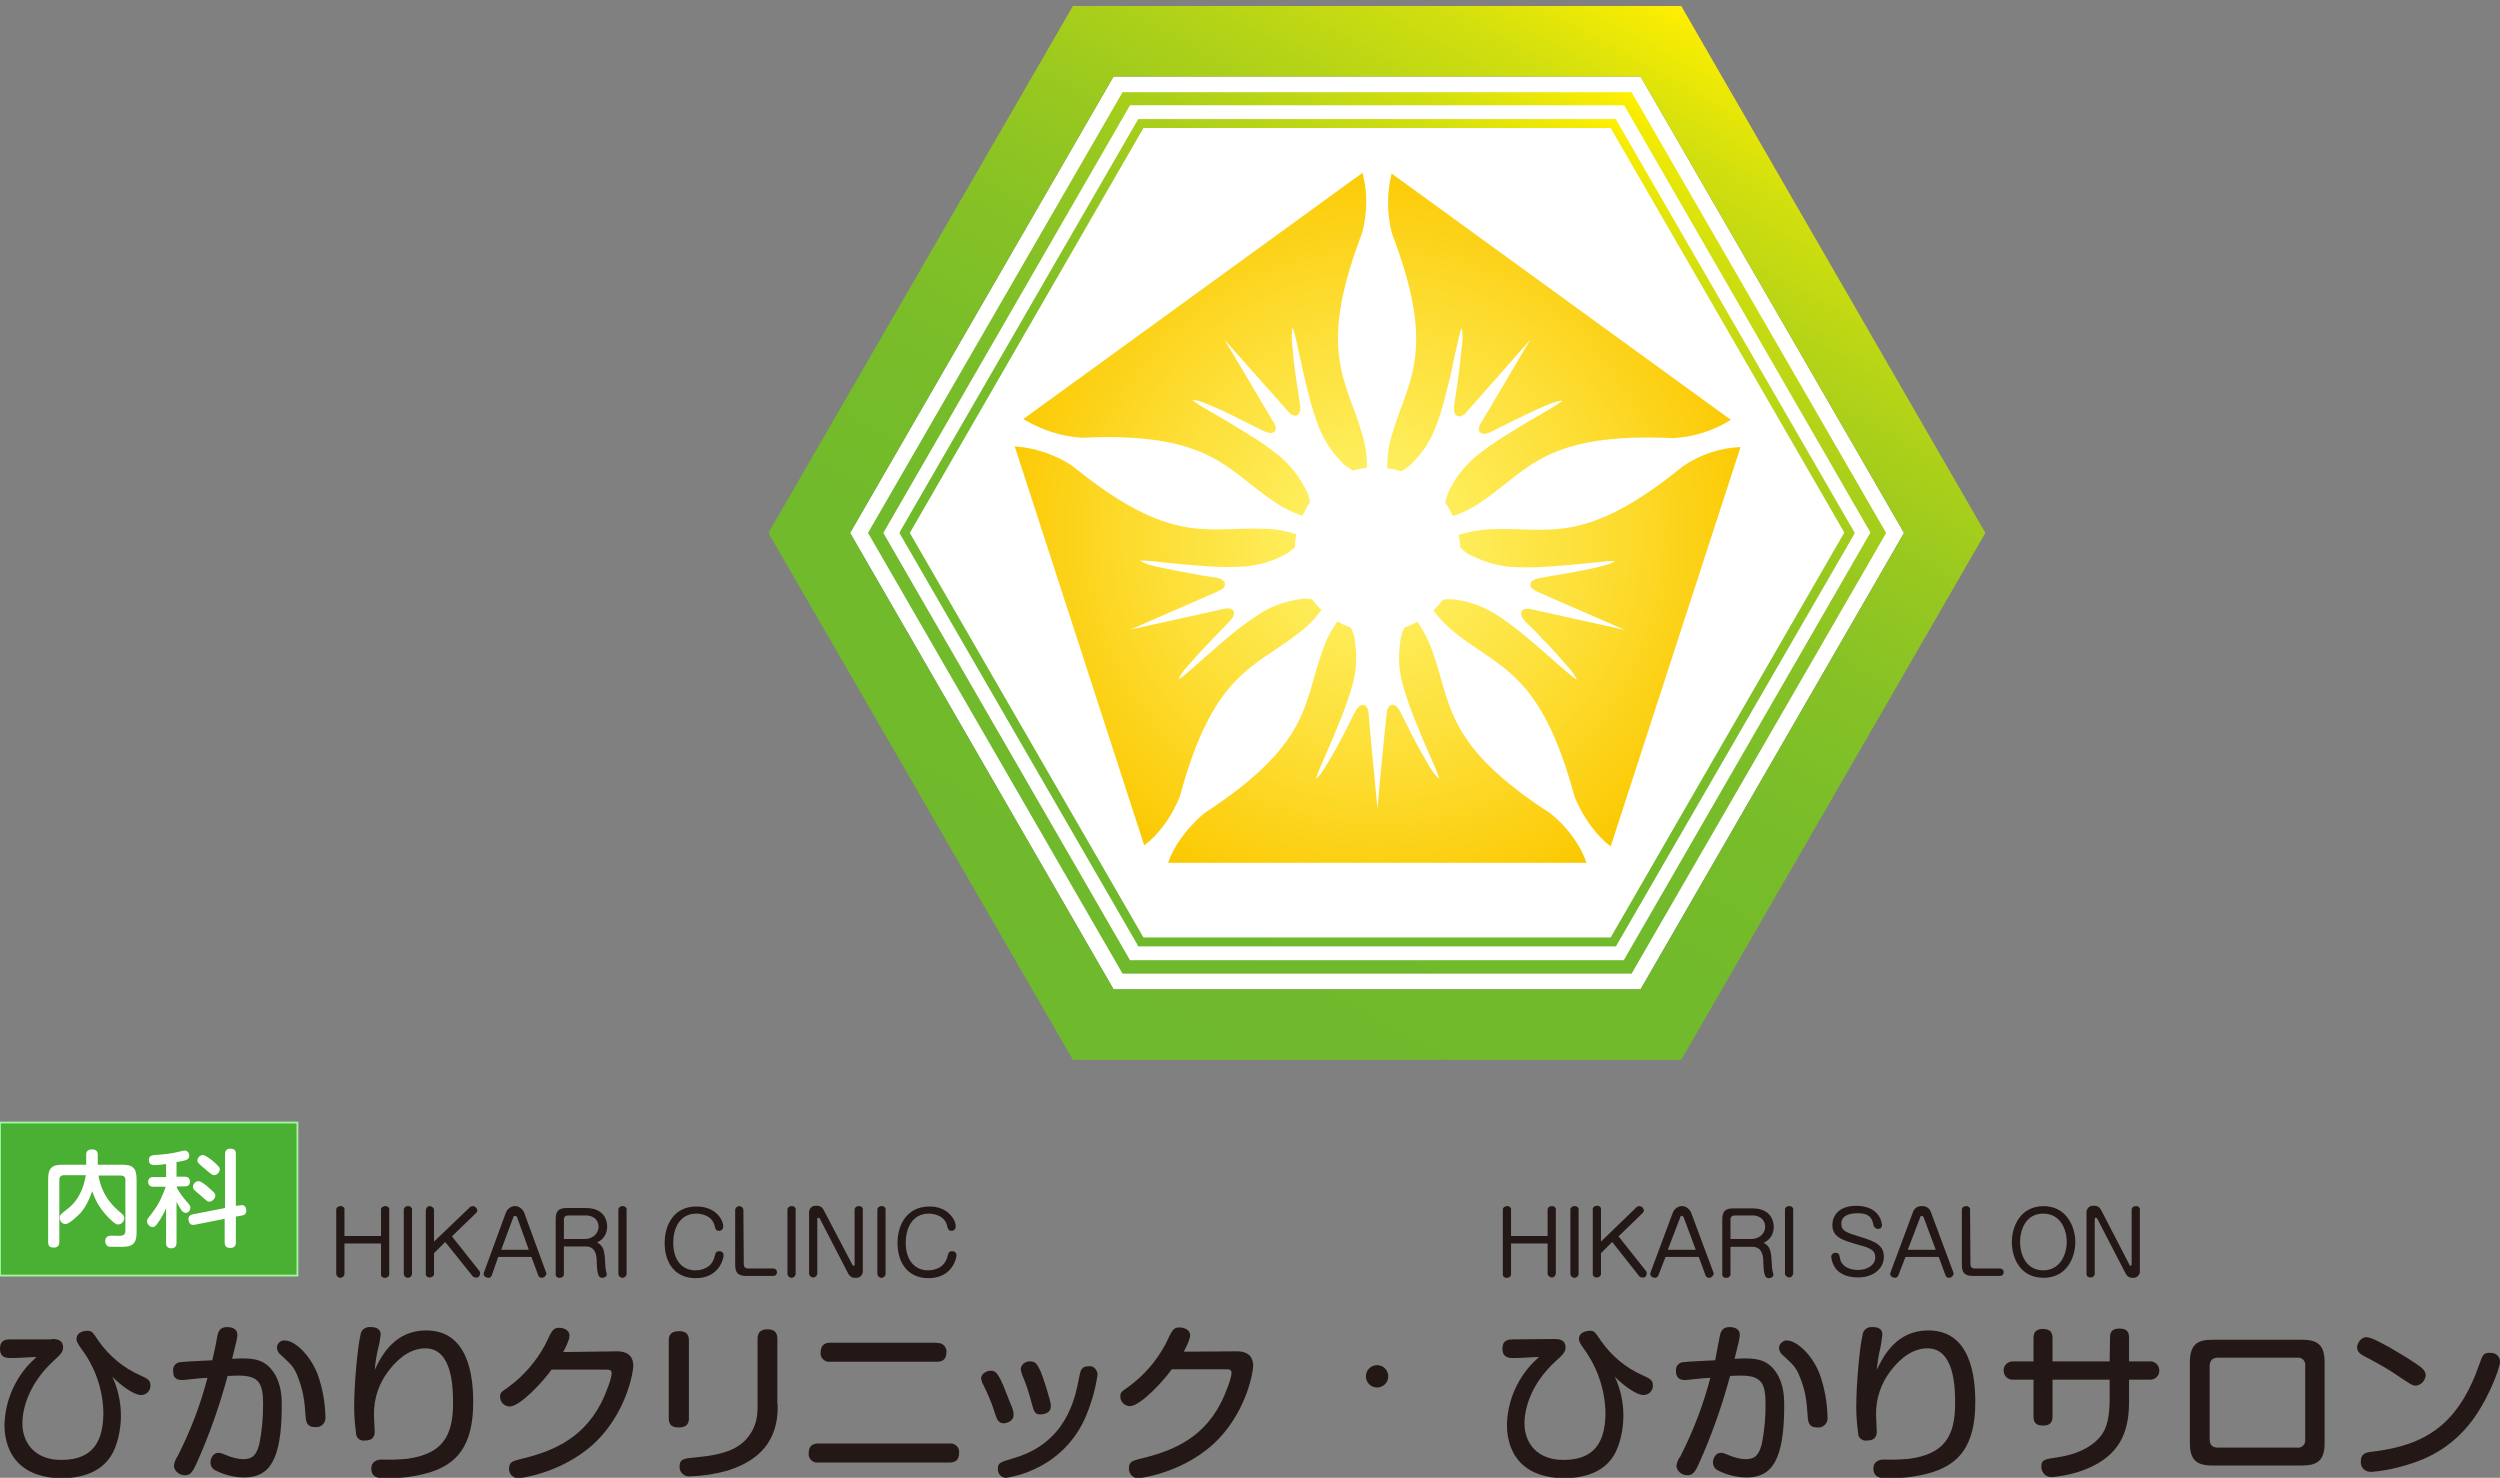 <?xml version="1.0" encoding="utf-8"?>
<!-- Generator: Adobe Illustrator 22.1.0, SVG Export Plug-In . SVG Version: 6.00 Build 0)  -->
<svg version="1.1" xmlns="http://www.w3.org/2000/svg" xmlns:xlink="http://www.w3.org/1999/xlink" x="0px" y="0px"
	 viewBox="0 0 669.9 396" style="enable-background:new 0 0 669.9 396;" xml:space="preserve">
<rect x="0" y="0" width="669.9" height="396" fill="#808080" stroke="none"/>
<style type="text/css">
	.st0{fill:#FFFFFF;}
	.st1{fill:url(#SVGID_1_);}
	.st2{fill:url(#SVGID_2_);}
	.st3{fill:url(#SVGID_3_);}
	.st4{fill:url(#SVGID_4_);}
	.st5{fill:url(#SVGID_5_);}
	.st6{fill:url(#SVGID_6_);}
	.st7{fill:url(#SVGID_7_);}
	.st8{fill:url(#SVGID_8_);}
	.st9{fill:#231815;}
	.st10{display:none;}
	.st11{display:inline;fill:none;stroke:#231815;stroke-width:3;stroke-miterlimit:10;}
	.st12{fill:#4AB034;stroke:#A2F49D;stroke-width:0.5;stroke-miterlimit:10;}
</style>
<g id="レイヤー_1">
	<title>logo_sougo</title>
	<g>
		<polygon class="st0" points="298.4,265.1 439.6,265.1 510.2,142.8 439.6,20.5 298.4,20.5 227.8,142.8 		"/>
		
			<linearGradient id="SVGID_1_" gradientUnits="userSpaceOnUse" x1="289.686" y1="132.789" x2="448.289" y2="417.677" gradientTransform="matrix(1 0 0 -1 0 418)">
			<stop  offset="0" style="stop-color:#6FB92C"/>
			<stop  offset="0.3" style="stop-color:#71BA2B"/>
			<stop  offset="0.46" style="stop-color:#79BD29"/>
			<stop  offset="0.59" style="stop-color:#87C225"/>
			<stop  offset="0.7" style="stop-color:#9AC91F"/>
			<stop  offset="0.8" style="stop-color:#B3D317"/>
			<stop  offset="0.9" style="stop-color:#D2DF0E"/>
			<stop  offset="0.98" style="stop-color:#F6EC03"/>
			<stop  offset="1" style="stop-color:#FFF000"/>
		</linearGradient>
		<path class="st1" d="M450.5,284h-163l-81.6-141.2L287.5,1.6h163L532,142.8L450.5,284z M298.4,265.1h141.2l70.6-122.3L439.6,20.5
			H298.4l-70.6,122.3L298.4,265.1z"/>
		
			<linearGradient id="SVGID_2_" gradientUnits="userSpaceOnUse" x1="302.64" y1="156.081" x2="435.305" y2="394.383" gradientTransform="matrix(1 0 0 -1 0 418)">
			<stop  offset="0" style="stop-color:#6FB92C"/>
			<stop  offset="0.3" style="stop-color:#71BA2B"/>
			<stop  offset="0.46" style="stop-color:#79BD29"/>
			<stop  offset="0.59" style="stop-color:#87C225"/>
			<stop  offset="0.7" style="stop-color:#9AC91F"/>
			<stop  offset="0.8" style="stop-color:#B3D317"/>
			<stop  offset="0.9" style="stop-color:#D2DF0E"/>
			<stop  offset="0.98" style="stop-color:#F6EC03"/>
			<stop  offset="1" style="stop-color:#FFF000"/>
		</linearGradient>
		<path class="st2" d="M437.2,260.9H300.8l-68.2-118.1l0.5-0.9l67.7-117.2h136.4l68.2,118.1l-0.5,0.9L437.2,260.9z M302.8,257.3
			h132.3l66.1-114.6L435.2,28.2H302.8l-66.1,114.6L302.8,257.3z"/>
		
			<linearGradient id="SVGID_3_" gradientUnits="userSpaceOnUse" x1="306.756" y1="163.417" x2="431.244" y2="387.038" gradientTransform="matrix(1 0 0 -1 0 418)">
			<stop  offset="0" style="stop-color:#6FB92C"/>
			<stop  offset="0.3" style="stop-color:#71BA2B"/>
			<stop  offset="0.46" style="stop-color:#79BD29"/>
			<stop  offset="0.59" style="stop-color:#87C225"/>
			<stop  offset="0.7" style="stop-color:#9AC91F"/>
			<stop  offset="0.8" style="stop-color:#B3D317"/>
			<stop  offset="0.9" style="stop-color:#D2DF0E"/>
			<stop  offset="0.98" style="stop-color:#F6EC03"/>
			<stop  offset="1" style="stop-color:#FFF000"/>
		</linearGradient>
		<path class="st3" d="M433,253.6H305l-0.3-0.6L241,142.8l0.3-0.6L305,31.9h128l0.3,0.6L497,142.8l-0.3,0.6L433,253.6z M306.4,251.2
			h125.2l62.6-108.5L431.6,34.3H306.4l-62.6,108.5L306.4,251.2z"/>
		
			<radialGradient id="SVGID_4_" cx="368.801" cy="274.03" r="103.98" gradientTransform="matrix(1 0 0 -1 0 418)" gradientUnits="userSpaceOnUse">
			<stop  offset="0" style="stop-color:#FFF46B"/>
			<stop  offset="0.19" style="stop-color:#FEEE5C"/>
			<stop  offset="0.57" style="stop-color:#FDDE35"/>
			<stop  offset="1" style="stop-color:#FBC800"/>
		</radialGradient>
		<path class="st4" d="M289.9,117.3c34.2-1.6,38.6,8.4,51.2,16.9c2.4,1.7,5.1,3.1,7.9,4c0.6-1.2,1.2-2.4,2-3.6
			c-0.2-1.4-0.6-2.8-1.4-4c-1.6-3.1-3.8-5.8-6.4-8.1c-2.7-2.2-5.5-4.2-8.5-6c-3-1.9-6-3.7-9.1-5.5c-2-1.2-4.2-2.3-6.1-3.8
			c1.9,0,4,1.1,5.7,1.8c2.6,1.1,5.1,2.3,7.6,3.6c1.8,0.9,3.6,1.8,5.4,2.7c1.1,0.6,3,1.3,3.6-0.1c0.1-0.7,0-1.4-0.5-2
			c-0.8-1.3-1.6-2.7-2.4-4c-3.6-6.1-7.2-12.2-10.8-18.2l14.1,15.9l3.1,3.5c0.4,0.6,1.1,0.9,1.8,1c1.6-0.2,1.4-2.3,1.2-3.4
			c-0.3-2-0.6-4-0.9-5.9c-0.4-2.8-0.8-5.6-1-8.4c-0.2-1.8-0.5-4.1,0-6c0.7,2.3,1.2,4.6,1.7,7c0.8,3.5,1.5,6.9,2.4,10.4
			c0.8,3.4,1.9,6.7,3.1,9.9c1.4,3.2,3.3,6.1,5.7,8.6c0.9,1.1,2.1,1.9,3.3,2.5c1.2-0.4,2.5-0.6,3.7-0.8c0-3.1-0.4-6.1-1.3-9
			c-4.2-14.6-12.2-22,0-53.9c1.4-5.3,1.5-10.8,0.1-16.1l-90.9,66C279.1,115.2,284.4,117,289.9,117.3z"/>
		
			<radialGradient id="SVGID_5_" cx="368.801" cy="274.03" r="103.98" gradientTransform="matrix(1 0 0 -1 0 418)" gradientUnits="userSpaceOnUse">
			<stop  offset="0" style="stop-color:#FFF46B"/>
			<stop  offset="0.19" style="stop-color:#FEEE5C"/>
			<stop  offset="0.57" style="stop-color:#FDDE35"/>
			<stop  offset="1" style="stop-color:#FBC800"/>
		</radialGradient>
		<path class="st5" d="M403.6,116.6c-3,1.8-5.8,3.8-8.5,6c-2.6,2.3-4.8,5-6.4,8.1c-0.7,1.2-1.2,2.6-1.4,4c0.8,1.1,1.4,2.3,2,3.6
			c2.8-0.9,5.5-2.3,7.9-4c12.5-8.5,17-18.5,51.2-16.9c5.5-0.3,10.8-2,15.4-4.9l-90.9-66c-1.3,5.3-1.3,10.8,0.1,16.1
			c12.2,31.9,4.2,39.3,0,53.9c-0.9,2.9-1.3,5.9-1.3,9c1.3,0.1,2.5,0.4,3.7,0.8c1.3-0.6,2.4-1.5,3.3-2.5c2.4-2.5,4.4-5.4,5.7-8.6
			c1.3-3.2,2.3-6.5,3.1-9.9c0.9-3.4,1.7-6.9,2.4-10.4c0.5-2.3,1-4.7,1.7-7c0.6,1.8,0.2,4.1,0,6c-0.3,2.8-0.6,5.6-1,8.4
			c-0.3,2-0.6,4-0.9,5.9c-0.2,1.2-0.3,3.3,1.3,3.4c0.7-0.1,1.3-0.4,1.8-1l3.1-3.5l14.1-16l-10.8,18.3c-0.8,1.3-1.6,2.7-2.4,4
			c-0.4,0.6-0.6,1.3-0.5,2c0.7,1.5,2.6,0.7,3.7,0.1c1.8-0.9,3.5-1.8,5.4-2.7c2.5-1.2,5-2.5,7.6-3.6c1.7-0.7,3.8-1.8,5.7-1.8
			c-1.9,1.4-4,2.5-6.1,3.8C409.7,112.8,406.6,114.7,403.6,116.6z"/>
		
			<radialGradient id="SVGID_6_" cx="368.801" cy="274.03" r="103.98" gradientTransform="matrix(1 0 0 -1 0 418)" gradientUnits="userSpaceOnUse">
			<stop  offset="0" style="stop-color:#FFF46B"/>
			<stop  offset="0.19" style="stop-color:#FEEE5C"/>
			<stop  offset="0.57" style="stop-color:#FDDE35"/>
			<stop  offset="1" style="stop-color:#FBC800"/>
		</radialGradient>
		<path class="st6" d="M415.5,218c-28.7-18.6-26.5-29.4-31.7-43.6c-1-2.8-2.3-5.4-4-7.8c-1.1,0.6-2.2,1.1-3.4,1.5
			c-0.7,1.2-1.1,2.6-1.2,4c-0.5,3.4-0.4,6.9,0.4,10.3c0.9,3.4,2,6.7,3.3,9.9c1.3,3.3,2.7,6.6,4.1,9.8c1,2.2,2,4.4,2.7,6.6
			c-1.5-1.1-2.6-3.2-3.5-4.8c-1.5-2.4-2.8-4.9-4.1-7.4c-0.9-1.8-1.8-3.6-2.7-5.4c-0.5-1.1-1.6-2.9-3-2c-0.5,0.5-0.8,1.2-0.8,1.9
			l-0.5,4.6c-0.7,7-1.4,14.1-2,21.1c-0.7-7-1.3-14.1-2-21.1c-0.1-1.5-0.3-3.1-0.4-4.6c0-0.7-0.3-1.4-0.8-1.9c-1.4-0.8-2.5,1-3,2
			c-0.9,1.8-1.8,3.6-2.7,5.4c-1.3,2.5-2.6,4.9-4.1,7.4c-1,1.6-2,3.7-3.5,4.8c0.7-2.3,1.8-4.4,2.7-6.6c1.4-3.3,2.8-6.5,4.1-9.8
			c1.3-3.2,2.4-6.5,3.3-9.9c0.8-3.4,0.9-6.9,0.4-10.3c-0.1-1.4-0.5-2.8-1.2-4c-1.2-0.4-2.4-0.9-3.5-1.6c-1.7,2.4-3.1,5-4,7.8
			c-5.2,14.2-3,24.9-31.7,43.6c-4.9,4.1-8.4,9.3-9.7,13.3h112.1C423.9,227.3,420.5,222,415.5,218z"/>
		
			<radialGradient id="SVGID_7_" cx="368.801" cy="274.03" r="103.98" gradientTransform="matrix(1 0 0 -1 0 418)" gradientUnits="userSpaceOnUse">
			<stop  offset="0" style="stop-color:#FFF46B"/>
			<stop  offset="0.19" style="stop-color:#FEEE5C"/>
			<stop  offset="0.57" style="stop-color:#FDDE35"/>
			<stop  offset="1" style="stop-color:#FBC800"/>
		</radialGradient>
		<path class="st7" d="M451,124.9c-26.5,21.6-36,16.3-51.2,16.9c-3,0.1-6,0.6-8.9,1.5c0.2,1.1,0.3,2.3,0.4,3.4c1,1,2.1,1.9,3.5,2.4
			c3.1,1.5,6.5,2.5,9.9,2.8c3.5,0.2,6.9,0.2,10.4-0.1c3.5-0.2,7.1-0.6,10.6-0.9c2.4-0.2,4.8-0.6,7.1-0.6c-1.5,1.1-3.9,1.4-5.6,1.9
			c-2.7,0.6-5.5,1.1-8.3,1.6c-2,0.3-4,0.7-5.9,1c-1.2,0.2-3.2,0.7-2.9,2.2c0.1,0.5,0.8,1,1.5,1.4l4.3,1.9l19.5,8.5l-20.8-4.6l-4.5-1
			c-0.7-0.2-1.4-0.1-2,0.2c-1.2,1.1,0.1,2.7,1,3.5c1.4,1.4,2.9,2.8,4.2,4.3c2,2,3.9,4,5.7,6.2c1.2,1.4,2.9,3,3.5,4.8
			c-1.9-1.4-3.7-3.1-5.5-4.6c-2.7-2.4-5.3-4.7-8.1-7c-2.6-2.2-5.4-4.3-8.4-6.2c-3-1.8-6.2-3-9.6-3.6c-1.4-0.3-2.8-0.3-4.2-0.1
			c-0.8,1-1.7,2-2.6,2.9c1.7,2.3,3.8,4.4,6.1,6.2c11.9,9.4,22.8,10.6,31.7,43.6c2.4,6,6.3,10.9,9.7,13.4l34.8-107
			C460.9,120,455.6,121.8,451,124.9z"/>
		
			<radialGradient id="SVGID_8_" cx="368.801" cy="274.03" r="103.98" gradientTransform="matrix(1 0 0 -1 0 418)" gradientUnits="userSpaceOnUse">
			<stop  offset="0" style="stop-color:#FFF46B"/>
			<stop  offset="0.19" style="stop-color:#FEEE5C"/>
			<stop  offset="0.57" style="stop-color:#FDDE35"/>
			<stop  offset="1" style="stop-color:#FBC800"/>
		</radialGradient>
		<path class="st8" d="M316.2,213.3c8.9-33,19.8-34.3,31.7-43.6c2.4-1.8,4.5-3.9,6.2-6.3c-0.9-0.8-1.8-1.8-2.5-2.8
			c-1.4-0.3-2.8-0.2-4.2,0.1c-3.4,0.6-6.7,1.8-9.6,3.6c-2.9,1.9-5.7,3.9-8.4,6.2c-2.7,2.3-5.4,4.6-8.1,7c-1.8,1.6-3.5,3.2-5.5,4.6
			c0.6-1.8,2.3-3.4,3.5-4.8c1.8-2.1,3.8-4.1,5.7-6.2c1.4-1.4,2.8-2.8,4.2-4.3c0.9-0.9,2.2-2.4,1-3.5c-0.6-0.3-1.4-0.4-2-0.2l-4.5,1
			l-20.8,4.6l19.5-8.5l4.3-1.9c0.7-0.3,1.4-0.8,1.5-1.4c0.3-1.6-1.7-2.1-2.9-2.2c-2-0.3-4-0.6-5.9-1c-2.8-0.5-5.5-1-8.3-1.6
			c-1.8-0.4-4.1-0.8-5.6-1.9c2.4,0,4.8,0.3,7.1,0.6c3.5,0.3,7.1,0.7,10.6,0.9c3.5,0.3,6.9,0.3,10.4,0.1c3.4-0.3,6.8-1.2,9.9-2.8
			c1.3-0.6,2.5-1.4,3.5-2.4c0-1.2,0.1-2.3,0.4-3.4c-2.9-1-5.9-1.5-8.9-1.5c-15.1-0.6-24.7,4.7-51.2-16.9c-4.6-3-9.9-4.8-15.4-5.2
			l34.7,106.9C310,224.1,313.9,219.2,316.2,213.3z"/>
	</g>
	<g>
		<path class="st9" d="M13.8,358.8c1.1,0,3.1,0,3.1,2.3c0,1.2-0.7,1.9-2.8,3.8C8,370.6,6,377.1,6,381.4c0,5.3,3.4,9.8,10.4,9.8
			c6.9,0,11.3-3.2,11.3-12.6c-0.1-6.1-2.1-12-5.7-16.9c-1.3-1.8-1.5-2.3-1.5-2.9c0-2.2,2.8-2.2,2.9-2.2c1.2,0,1.4,0.3,3,2.7
			c2.8,4,6.6,7.2,11.1,9.2c2,0.9,2.8,1.3,2.8,2.7c0.1,1.3-0.9,2.5-2.3,2.6c-0.1,0-0.2,0-0.3,0c-1.9,0-5.6-2.8-7.6-4.9
			c1.5,3.2,2.3,6.8,2.3,10.4c0,2.9-0.5,5.8-1.5,8.5c-2.7,7.1-9.7,8.3-14.4,8.3c-2.6,0-7.1-0.4-10.6-3.2s-4.7-7.2-4.7-11
			c0.1-5.5,2.1-10.9,5.6-15.2c0.9-1.1,1.9-2.1,3-3.1c-2.3,0.1-4.7,0.3-7,0.3c-0.9,0-2.8,0-2.8-2.5s1.8-2.5,2.9-2.5H13.8z"/>
		<path class="st9" d="M58.2,358.2c0.2-1,0.5-2.6,2.6-2.6c0.7,0,2.8,0.1,2.8,2.1c0,0.8-0.3,2-1.4,6.4c0.3,0,2.3-0.1,2.6-0.1
			c3.5,0,6.4,0.4,8.7,4c2,3.1,2,7,2,8.6c0,14.9-3.4,19.3-10.1,19.3c-2.7,0-5.3-0.7-7.7-1.9c-0.8-0.4-1.3-1.2-1.3-2.1
			c0-1.1,0.7-2.6,2.1-2.6c0.6,0,0.9,0.1,3.1,1c1.2,0.4,2.4,0.7,3.6,0.7c2.4,0,3.5-1,4.3-4.1c0.7-3.5,1-7,1-10.5c0-5.7-1-7.8-6.7-7.8
			c-1,0-2.2,0.1-2.8,0.1c-2.2,8.1-5,16.1-8.5,23.8c-1.1,2.4-1.8,2.8-3,2.8c-1.4,0-2.7-1-2.9-2.4c0.1-1,0.4-1.9,1-2.7
			c3.4-6.7,6.1-13.7,8-21c-0.8,0-3,0.2-4.7,0.4c-0.9,0.1-1.7,0.2-2.1,0.2c-2.3,0-2.4-1.5-2.4-2.4c-0.2-1.2,0.7-2.3,1.9-2.4
			c0,0,0,0,0.1,0c0.9-0.1,1.8-0.2,8.5-0.5C57.8,360.6,57.8,360.3,58.2,358.2z M76.4,359.2c2.3,0,6.4,3.3,8.7,9
			c1.3,3.6,2,7.5,2.1,11.3c0.2,1.4-0.7,2.7-2.1,2.9c-0.2,0-0.5,0-0.7,0c-2.2,0-2.4-1.5-2.5-2.8c-0.3-4.3-0.6-6.9-2.3-11.2
			c-0.9-2.1-1.5-2.7-4.3-5.3c-0.6-0.4-1-1.1-1.1-1.9c0-0.7,0.3-1.3,0.9-1.7C75.4,359.3,75.9,359.1,76.4,359.2L76.4,359.2z"/>
		<path class="st9" d="M114.2,356.5c11.4,0,12.6,12.4,12.6,19.3c0,12.3-5,16.5-11.2,18.6c-4.1,1.3-8.4,1.8-12.7,1.7
			c-1.2,0-3.4,0-3.4-2.6c0-2,1.7-2.4,2.8-2.4c2.3,0.1,4.5,0,6.8-0.2c9.4-1.3,12.3-6,12.3-14.9c0-4.2-0.2-14.7-7.4-14.7
			c-5,0-8.5,4.2-10,6.2c-2.5,3.3-3.8,7.2-3.8,11.4c0,0.8,0.2,4.1,0.2,4.8c0,1.7-1.1,2.3-2.6,2.3c-1.2,0.2-2.3-0.6-2.4-1.8
			c0-0.1,0-0.2,0-0.2c-0.3-2.3-0.5-4.7-0.5-7c0-6,0.9-16,1.7-19.3c0.1-1.3,1.3-2.2,2.6-2.1c0,0,0.1,0,0.1,0c0.8,0,2.7,0.1,2.7,2
			c-0.1,1.1-0.3,2.3-0.6,3.4c-0.5,2-0.8,4-1,6.1C102.3,363,105.9,356.5,114.2,356.5z"/>
		<path class="st9" d="M165.3,362.1c3.3,0,4.4,1.7,4.4,3.9c0,1.5-1.6,11.4-9.1,19.4c-8.6,9.1-21,10.7-21.6,10.7
			c-1.4,0.1-2.5-1-2.6-2.3c0-0.1,0-0.2,0-0.3c0-1.7,1.1-2,2.6-2.4c8-1.9,16.7-4.9,22-15c1.4-2.7,2.9-6.8,2.9-8.1c0-1-0.7-1-1.9-1
			h-14.2c-2.2,3.1-8.4,9.9-11.3,9.9c-1.4-0.1-2.5-1.2-2.5-2.6c0-1.1,0.3-1.3,2.2-2.6c4.1-3,7.5-6.9,9.9-11.4c1.9-4,2.1-4.5,3.8-4.5
			c1,0,2.7,0.5,2.7,2.1c0,1.1-0.9,2.9-1.7,4.4L165.3,362.1z"/>
		<path class="st9" d="M184.6,380c0,1-0.2,2.5-2.7,2.5c-1.9,0-2.7-0.7-2.7-2.5v-20.8c0-1.1,0.3-2.5,2.7-2.5c1.8,0,2.7,0.7,2.7,2.5
			L184.6,380z M208.4,376.4c0,4.4-0.4,13.7-13.6,17.7c-3.2,0.9-6.5,1.4-9.8,1.5c-1.4,0.2-2.7-0.8-2.9-2.2c0-0.1,0-0.3,0-0.4
			c0-2.1,1.2-2.2,4.5-2.5c7.7-0.7,11.5-2.4,13.9-5.5c2.2-2.8,2.5-5.5,2.5-8.3v-17.9c0-1,0.2-2.6,2.6-2.6c2,0,2.7,0.9,2.7,2.6V376.4z
			"/>
		<path class="st9" d="M254.4,386.8c1.2-0.2,2.4,0.7,2.6,1.9c0,0.2,0,0.4,0,0.6c0,2.1-1.2,2.6-2.6,2.6h-35.1
			c-1.2,0.2-2.4-0.7-2.6-1.9c0-0.2,0-0.4,0-0.6c0-2,1.1-2.6,2.6-2.6L254.4,386.8z M251,359.9c1.3-0.2,2.4,0.7,2.6,1.9
			c0,0.2,0,0.4,0,0.6c0,2.2-1.5,2.5-2.6,2.5h-28.5c-1.2,0.2-2.4-0.7-2.6-1.9c0-0.2,0-0.4,0-0.6c0-2.2,1.4-2.6,2.6-2.6H251z"/>
		<path class="st9" d="M266.5,378.4c-0.8-2.6-1.9-5.1-3.1-7.5c-0.3-0.5-0.4-1-0.5-1.5c0-1.3,1.4-2.1,2.6-2.1c1,0,1.9,0,4.2,6.1
			c0.5,1.3,1.4,3.6,1.6,4c0.2,0.6,0.3,1.1,0.3,1.7c0,1.9-2.1,2.3-2.8,2.3C267.4,381.2,267.1,380.3,266.5,378.4z M294.1,368.4
			c-0.6,4-1.7,7.8-3.3,11.5c-2.7,6.2-7.7,11.2-13.9,13.9c-2.3,1.1-4.8,1.8-7.3,2.2c-1.3,0-2.3-1.1-2.2-2.4c0,0,0-0.1,0-0.1
			c0-1.5,0.6-1.7,4.3-2.8c14.1-4.1,16.4-16.1,17.4-21.3c0.4-2.1,0.6-3.3,2.6-3.3c0.2,0,0.5,0,0.7,0
			C293.3,366.3,294.1,367.3,294.1,368.4L294.1,368.4z M276.5,376.2c-0.7-2.7-1.5-5.3-2.6-7.8c-0.2-0.5-0.3-1-0.4-1.5
			c0.1-1.3,1.3-2.2,2.6-2.1c1.3,0,1.8,0.6,2.8,2.8c0.6,1.5,2.7,7.8,2.7,9.1c0,1.9-1.6,2.3-3,2.3S277,377.9,276.5,376.2L276.5,376.2z
			"/>
		<path class="st9" d="M331.4,362.1c3.3,0,4.4,1.7,4.4,3.9c0,1.5-1.6,11.4-9.1,19.4c-8.6,9.1-21,10.7-21.6,10.7
			c-1.4,0.1-2.5-1-2.6-2.4c0-0.1,0-0.2,0-0.3c0-1.7,1.1-2,2.6-2.4c8-1.9,16.8-4.9,22-15c1.4-2.7,2.9-6.8,2.9-8.1c0-1-0.7-1-1.9-1
			H314c-2.2,3.1-8.4,9.9-11.3,9.9c-1.4-0.1-2.5-1.2-2.5-2.6c0-1.1,0.3-1.3,2.2-2.6c4.1-3,7.5-6.9,9.9-11.4c1.9-4,2.1-4.5,3.8-4.5
			c1,0,2.8,0.5,2.8,2.1c0,1.1-0.9,2.9-1.7,4.4L331.4,362.1z"/>
	</g>
	<g>
		<path class="st9" d="M416.4,358.8c1.1,0,3.1,0,3.1,2.3c0,1.2-0.7,1.9-2.8,3.8c-6.2,5.7-8.2,12.2-8.2,16.5c0,5.3,3.4,9.8,10.4,9.8
			c6.9,0,11.3-3.2,11.3-12.6c-0.1-6.1-2.1-12-5.6-16.9c-1.3-1.8-1.5-2.3-1.5-2.9c0-2.2,2.8-2.2,2.9-2.2c1.2,0,1.4,0.3,3,2.7
			c2.8,4,6.6,7.2,11.1,9.2c2,0.9,2.8,1.3,2.8,2.7c0.1,1.3-0.9,2.5-2.3,2.6c-0.1,0-0.2,0-0.3,0c-1.9,0-5.6-2.8-7.6-4.9
			c1.5,3.2,2.3,6.8,2.3,10.4c0,2.9-0.5,5.8-1.5,8.5c-2.6,7.1-9.7,8.3-14.4,8.3c-2.6,0-7.1-0.4-10.6-3.2s-4.7-7.2-4.7-11
			c0.1-5.6,2.1-10.9,5.6-15.2c0.9-1.1,1.9-2.1,3-3.1c-2.3,0.1-4.7,0.3-7,0.3c-0.9,0-2.8,0-2.8-2.5s1.8-2.5,2.9-2.5L416.4,358.8z"/>
		<path class="st9" d="M460.8,358.2c0.2-1,0.5-2.6,2.6-2.6c0.7,0,2.8,0.1,2.8,2.1c0,0.8-0.3,2-1.4,6.4c0.3,0,2.3-0.1,2.6-0.1
			c3.5,0,6.4,0.4,8.7,4c2,3.1,2,7,2,8.6c0,14.9-3.4,19.3-10.1,19.3c-2.7,0-5.3-0.7-7.7-1.9c-0.8-0.4-1.3-1.2-1.3-2.1
			c0-1.1,0.7-2.6,2.1-2.6c0.6,0,0.9,0.1,3.1,1c1.2,0.4,2.4,0.7,3.6,0.7c2.4,0,3.5-1,4.3-4.1c0.7-3.5,1-7,1-10.5c0-5.7-1-7.8-6.7-7.8
			c-1,0-2.2,0.1-2.8,0.1c-2.2,8.1-5,16.1-8.5,23.8c-1.1,2.4-1.8,2.8-3,2.8c-1.4,0-2.7-1-2.9-2.4c0.1-1,0.5-1.9,1.1-2.7
			c3.4-6.7,6.1-13.7,8-21c-0.8,0-3,0.2-4.7,0.4c-0.9,0.1-1.7,0.2-2.1,0.2c-2.2,0-2.4-1.5-2.4-2.4c-0.2-1.2,0.7-2.3,1.9-2.4
			c0,0,0,0,0.1,0c0.9-0.1,1.8-0.2,8.5-0.5C460.3,360.6,460.4,360.3,460.8,358.2z M478.9,359.2c2.2,0,6.5,3.3,8.7,9
			c1.3,3.6,2,7.5,2.1,11.4c0.2,1.4-0.7,2.7-2.1,2.9c-0.2,0-0.5,0-0.7,0c-2.2,0-2.4-1.5-2.5-2.8c-0.3-4.3-0.5-6.9-2.3-11.2
			c-0.9-2.1-1.5-2.7-4.3-5.3c-0.6-0.4-1-1.1-1.1-1.9c0-0.7,0.3-1.3,0.9-1.7C478,359.3,478.4,359.1,478.9,359.2L478.9,359.2z"/>
		<path class="st9" d="M516.7,356.5c11.4,0,12.6,12.4,12.6,19.3c0,12.3-5,16.5-11.2,18.6c-4.1,1.3-8.4,1.8-12.7,1.7
			c-1.2,0-3.4,0-3.4-2.6c0-2,1.7-2.4,2.8-2.4c2.3,0.1,4.5,0,6.8-0.2c9.4-1.3,12.3-6,12.3-14.9c0-4.2-0.2-14.7-7.4-14.7
			c-5,0-8.5,4.2-10,6.2c-2.5,3.3-3.8,7.2-3.8,11.4c0,0.8,0.2,4.1,0.2,4.8c0,1.7-1.1,2.3-2.6,2.3c-1.2,0.2-2.3-0.6-2.4-1.8
			c0-0.1,0-0.2,0-0.2c-0.3-2.3-0.5-4.7-0.5-7c0-6,0.9-16,1.7-19.3c0.1-1.3,1.3-2.2,2.6-2.1c0,0,0.1,0,0.1,0c0.8,0,2.6,0.1,2.6,2
			c-0.1,1.1-0.3,2.3-0.5,3.4c-0.5,2-0.8,4-1,6.1C504.8,363,508.4,356.5,516.7,356.5z"/>
		<path class="st9" d="M565.4,358.4c0-1,0.2-2.4,2.5-2.4c1.8,0,2.6,0.7,2.6,2.4v6.4h5.5c1.4-0.1,2.5,0.9,2.6,2.3
			c0.1,1.4-0.9,2.5-2.3,2.6c-0.1,0-0.2,0-0.3,0h-5.5v5.8c0,6.9-1.6,13.5-10,17.5c-3.4,1.6-7,2.5-10.7,2.8c-1.5,0.1-2.7-1.1-2.8-2.6
			c0-0.1,0-0.1,0-0.2c0-1.9,1-2,4.3-2.5c7-1,11.3-4.2,12.8-7.7c1.2-2.7,1.2-7,1.2-7.6v-5.5h-15.3v9.9c0,1.2-0.4,2.4-2.5,2.4
			c-1.6,0-2.6-0.5-2.6-2.4v-9.9h-5.4c-1.4,0.1-2.5-0.9-2.6-2.3c-0.1-1.4,0.9-2.5,2.3-2.6c0.1,0,0.2,0,0.3,0h5.4v-6.2
			c0-0.9,0.1-2.5,2.5-2.5c2,0,2.6,1,2.6,2.5v6.2h15.3L565.4,358.4z"/>
		<path class="st9" d="M616.9,359c4.2,0,6,1.5,6,6v21.7c0,4.6-1.9,6-6,6h-24.1c-4.2,0-6-1.5-6-6v-21.7c0-4.7,2-6,6-6L616.9,359z
			 M594.4,363.8c-1.6,0-2.3,0.8-2.3,2.3v19.5c0,1.8,0.9,2.3,2.3,2.3h21c1.1,0.2,2.1-0.5,2.3-1.6c0-0.2,0-0.5,0-0.7v-19.5
			c0.2-1.1-0.5-2.1-1.6-2.3c-0.2,0-0.5,0-0.7,0L594.4,363.8z"/>
		<path class="st9" d="M640.4,361.1c2.4,1.4,7.8,4.6,8.8,5.7c0.5,0.5,0.8,1.1,0.8,1.8c-0.2,1.4-1.2,2.5-2.6,2.7c-1,0-1.4-0.3-6-3.4
			c-2.1-1.4-5.2-3.1-7.9-4.5c-0.9-0.5-1.9-1.1-1.9-2.4c0.1-1.3,1-2.4,2.2-2.7C634.9,358.3,635.9,358.6,640.4,361.1z M669.9,364.9
			c0,2-3.9,11.8-8.7,17.3c-5.8,6.9-12.7,9.5-18.6,11c-2.3,0.6-4.7,1-7.1,1.2c-1.5,0.1-2.8-0.9-2.9-2.4c0-0.1,0-0.3,0-0.4
			c0-2,1.2-2.4,3-2.6c14.6-1.7,23.3-7.5,28.9-23.8c0.7-2,1-2.7,2.5-2.7c0.4,0,0.7,0,1.1,0.1C669.1,362.8,669.9,363.7,669.9,364.9z"
			/>
	</g>
	<g>
		<path class="st9" d="M102.1,331.2v-6.9c-0.1-0.5,0.3-1,0.9-1.1c0.1,0,0.2,0,0.2,0c0.5-0.1,1.1,0.3,1.1,0.8c0,0.1,0,0.2,0,0.3v17
			c0.1,0.5-0.3,1-0.9,1.1c-0.1,0-0.1,0-0.2,0c-0.5,0.1-1.1-0.3-1.1-0.8c0-0.1,0-0.2,0-0.3v-8.1h-9.8v8.1c0,0.6-0.5,1.1-1.1,1.1
			c-0.6,0-1.1-0.5-1.1-1.1v-17c-0.1-0.5,0.3-1,0.9-1.1c0.1,0,0.2,0,0.2,0c0.5-0.1,1.1,0.3,1.1,0.8c0,0.1,0,0.2,0,0.3v6.9
			L102.1,331.2z"/>
		<path class="st9" d="M110.4,341.3c0,0.6-0.5,1.1-1.1,1.1c-0.6,0-1.1-0.5-1.1-1.1v-17c-0.1-0.5,0.3-1,0.9-1.1c0.1,0,0.1,0,0.2,0
			c0.5-0.1,1.1,0.3,1.1,0.8c0,0.1,0,0.2,0,0.3V341.3z"/>
		<path class="st9" d="M125.9,323.5c0.2-0.2,0.5-0.3,0.8-0.3c0.6,0,1.2,0.6,1.2,1.2c0,0.3-0.2,0.5-0.4,0.7l-6.4,6.2l7.3,9.2
			c0.4,0.5,0.3,1.2-0.1,1.6c-0.2,0.2-0.5,0.3-0.9,0.2c-0.3,0-0.6-0.1-0.8-0.4l-7.3-9.1l-3,3v5.4c0.1,0.5-0.3,1-0.9,1.1
			c-0.1,0-0.1,0-0.2,0c-0.5,0.1-1.1-0.3-1.1-0.8c0-0.1,0-0.2,0-0.3v-17c0.1-0.6,0.6-1.1,1.2-1c0.5,0.1,1,0.5,1,1v8.5L125.9,323.5z"
			/>
		<path class="st9" d="M131.8,341.7c-0.1,0.4-0.5,0.7-0.9,0.7c-0.6,0-1.3-0.4-1.3-1c0-0.2,0-0.3,0.1-0.5l5.9-16.1
			c0.6-1.3,2.1-2,3.4-1.4c0.6,0.3,1.1,0.8,1.4,1.4l5.9,16.1c0.1,0.1,0.1,0.3,0.1,0.4c-0.1,0.6-0.6,1.1-1.3,1.1
			c-0.4,0-0.8-0.3-0.9-0.7l-1.8-4.9h-8.9L131.8,341.7z M134.3,334.9h7.4l-3.1-8.6c-0.1-0.3-0.3-0.5-0.6-0.5s-0.4,0.2-0.5,0.5
			L134.3,334.9z"/>
		<path class="st9" d="M151.1,341.3c0.1,0.5-0.3,1-0.9,1.1c-0.1,0-0.1,0-0.2,0c-0.5,0.1-1.1-0.3-1.1-0.8c0-0.1,0-0.2,0-0.3v-14.6
			c0-2.3,0.9-3,3-3h5.1c5.5,0,5.7,4.2,5.7,5c0,1.8-1,3.5-2.7,4.2c1.9,1.1,2,2.3,2.2,6.1c0,0.5,0.1,1.1,0.2,1.6
			c0.1,0.3,0.1,0.5,0.2,0.8c0,1-1.2,1-1.3,1c-1.1,0-1.3-1.5-1.4-4.2c0-1.3-0.1-4.2-2.9-4.2h-5.9L151.1,341.3z M151.1,332h5.5
			c2.6,0,3.8-1.8,3.8-3.3c0-1-0.5-2-1.4-2.5c-0.7-0.4-1.6-0.6-2.4-0.5h-4.3c-1.1,0-1.2,0.7-1.2,1.2L151.1,332z"/>
		<path class="st9" d="M167.9,341.3c0,0.6-0.5,1.1-1.1,1.1c-0.6,0-1.1-0.5-1.1-1.1v-17c-0.1-0.5,0.3-1,0.9-1.1c0.1,0,0.1,0,0.2,0
			c0.5-0.1,1.1,0.3,1.1,0.8c0,0.1,0,0.2,0,0.3L167.9,341.3z"/>
		<path class="st9" d="M193.8,328.7c0,0.6-0.4,1-0.9,1.1c-0.1,0-0.1,0-0.2,0c-0.9,0-1-0.5-1.2-1.3c-0.7-3.1-4.2-3.3-4.9-3.3
			c-4.5,0-6.2,4-6.2,7.8c0,4.8,2.5,7.4,5.9,7.4c0.5,0,3.9,0,5-3.1c0.1-0.3,0.4-1.4,0.5-1.6c0.2-0.3,0.6-0.5,1-0.4
			c0.5-0.1,1,0.3,1.1,0.9c0,0,0,0.1,0,0.1c0,1.1-1.3,6.2-7.5,6.2c-5.9,0-8.3-4.6-8.3-9.4c0-5.4,2.9-9.8,8.4-9.8
			C191.5,323.2,193.8,326.6,193.8,328.7z"/>
		<path class="st9" d="M199.3,338.7c0,0.5,0.1,1.2,1.2,1.2h6.7c0.6,0,1,0.4,1,1s-0.4,1-1,1h-7.2c-2.2,0-3-0.8-3-3v-14.6
			c0-0.6,0.5-1.1,1.1-1.1c0.6,0,1.1,0.5,1.1,1.1L199.3,338.7z"/>
		<path class="st9" d="M213.2,341.3c0,0.6-0.5,1.1-1.1,1.1c-0.6,0-1.1-0.5-1.1-1.1v-17c-0.1-0.5,0.3-1,0.9-1.1c0.1,0,0.1,0,0.2,0
			c0.5-0.1,1.1,0.3,1.1,0.8c0,0.1,0,0.2,0,0.3L213.2,341.3z"/>
		<path class="st9" d="M228.4,338.9c0.1,0.2,0.3,0.3,0.3,0.3s0.3,0,0.3-0.4v-14.5c-0.1-0.5,0.3-1,0.9-1.1c0.1,0,0.2,0,0.2,0
			c0.5-0.1,1.1,0.3,1.1,0.8c0,0.1,0,0.2,0,0.3v16.2c0.1,0.9-0.6,1.8-1.5,1.9c-0.1,0-0.2,0-0.4,0c-0.9,0.1-1.7-0.4-2.1-1.3l-7.5-14.5
			c-0.1-0.2-0.3-0.3-0.4-0.3s-0.3,0-0.3,0.4v14.5c0,0.6-0.5,1.1-1.1,1.1s-1.1-0.5-1.1-1.1v-16.2c-0.1-0.9,0.6-1.8,1.5-1.9
			c0.1,0,0.2,0,0.4,0c0.9-0.1,1.7,0.4,2.1,1.3L228.4,338.9z"/>
		<path class="st9" d="M237.3,341.3c0,0.6-0.5,1.1-1.1,1.1c-0.6,0-1.1-0.5-1.1-1.1v-17c-0.1-0.5,0.3-1,0.9-1.1c0.1,0,0.1,0,0.2,0
			c0.5-0.1,1.1,0.3,1.1,0.8c0,0.1,0,0.2,0,0.3L237.3,341.3z"/>
		<path class="st9" d="M256.1,328.7c0,0.6-0.4,1-0.9,1.1c-0.1,0-0.1,0-0.2,0c-0.9,0-1-0.5-1.2-1.3c-0.7-3.1-4.2-3.3-4.9-3.3
			c-4.5,0-6.2,4-6.2,7.8c0,4.8,2.5,7.4,6,7.4c0.5,0,3.8,0,5-3.1c0.1-0.3,0.4-1.4,0.5-1.6c0.2-0.3,0.6-0.5,1-0.4
			c0.5-0.1,1,0.3,1.1,0.9c0,0,0,0.1,0,0.1c0,1.1-1.3,6.2-7.5,6.2c-5.9,0-8.3-4.6-8.3-9.4c0-5.4,2.9-9.8,8.5-9.8
			C253.7,323.2,256.1,326.6,256.1,328.7z"/>
	</g>
	<g>
		<path class="st9" d="M414.7,331.2v-6.9c-0.1-0.5,0.3-1,0.9-1.1c0.1,0,0.2,0,0.2,0c0.5-0.1,1.1,0.3,1.1,0.8c0,0.1,0,0.2,0,0.3v17
			c-0.1,0.6-0.6,1.1-1.2,1c-0.5-0.1-1-0.5-1-1v-8.1h-9.8v8.1c0.1,0.5-0.3,1-0.9,1.1c-0.1,0-0.1,0-0.2,0c-0.5,0.1-1.1-0.3-1.1-0.8
			c0-0.1,0-0.2,0-0.3v-17c-0.1-0.5,0.3-1,0.9-1.1c0.1,0,0.2,0,0.2,0c0.5-0.1,1.1,0.3,1.1,0.8c0,0.1,0,0.2,0,0.3v6.9L414.7,331.2z"/>
		<path class="st9" d="M423,341.3c0,0.6-0.5,1.1-1.1,1.1c-0.6,0-1.1-0.5-1.1-1.1v-17c-0.1-0.5,0.3-1,0.9-1.1c0.1,0,0.1,0,0.2,0
			c0.5-0.1,1.1,0.3,1.1,0.8c0,0.1,0,0.2,0,0.3L423,341.3z"/>
		<path class="st9" d="M438.5,323.5c0.2-0.2,0.5-0.3,0.8-0.3c0.6,0,1.2,0.6,1.2,1.2c0,0.3-0.2,0.5-0.4,0.7l-6.4,6.2l7.3,9.2
			c0.4,0.5,0.3,1.2-0.1,1.6c-0.2,0.2-0.5,0.3-0.9,0.2c-0.3,0-0.6-0.1-0.8-0.4l-7.2-9.1l-3,3v5.4c0.1,0.5-0.3,1-0.9,1.1
			c-0.1,0-0.1,0-0.2,0c-0.5,0.1-1.1-0.3-1.1-0.8c0-0.1,0-0.2,0-0.3v-17c-0.1-0.5,0.3-1,0.9-1.1c0.1,0,0.2,0,0.2,0
			c0.5-0.1,1.1,0.3,1.1,0.8c0,0.1,0,0.2,0,0.3v8.5L438.5,323.5z"/>
		<path class="st9" d="M444.4,341.7c-0.1,0.4-0.5,0.7-0.9,0.7c-0.6,0-1.3-0.4-1.3-1c0-0.2,0-0.3,0.1-0.5l6-16.1
			c0.6-1.3,2.1-2,3.4-1.4c0.6,0.3,1.1,0.8,1.4,1.4l6,16.1c0.1,0.1,0.1,0.3,0.1,0.4c-0.1,0.6-0.6,1.1-1.3,1.1c-0.4,0-0.8-0.3-0.9-0.7
			l-1.8-4.9h-8.9L444.4,341.7z M446.9,334.9h7.5l-3.2-8.6c-0.1-0.3-0.3-0.5-0.5-0.5c-0.3,0-0.5,0.2-0.5,0.5L446.9,334.9z"/>
		<path class="st9" d="M463.7,341.3c0.1,0.5-0.3,1-0.9,1.1c-0.1,0-0.1,0-0.2,0c-0.5,0.1-1.1-0.3-1.1-0.8c0-0.1,0-0.2,0-0.2v-14.6
			c0-2.3,0.9-3,3-3h5.1c5.5,0,5.7,4.2,5.7,5c0,1.8-1,3.5-2.7,4.2c1.9,1.1,2,2.3,2.2,6.1c0,0.5,0.1,1.1,0.2,1.6
			c0.1,0.3,0.1,0.5,0.2,0.8c0,1-1.2,1-1.3,1c-1.1,0-1.3-1.5-1.4-4.2c0-1.3-0.1-4.2-2.9-4.2h-5.9V341.3z M463.7,332h5.5
			c2.6,0,3.8-1.8,3.8-3.3c0-1-0.5-2-1.4-2.5c-0.7-0.4-1.6-0.6-2.4-0.5h-4.3c-1.1,0-1.2,0.7-1.2,1.2L463.7,332z"/>
		<path class="st9" d="M480.5,341.3c-0.1,0.6-0.6,1.1-1.2,1c-0.5-0.1-1-0.5-1-1v-17c-0.1-0.5,0.3-1,0.9-1.1c0.1,0,0.1,0,0.2,0
			c0.5-0.1,1.1,0.3,1.1,0.8c0,0.1,0,0.2,0,0.3V341.3z"/>
		<path class="st9" d="M504.3,328.3c0,0.6-0.4,1-1,1c0,0-0.1,0-0.1,0c-0.6,0-1.1-0.5-1.2-1.1c-0.3-1.4-0.7-3.1-4.2-3.1
			c-0.8,0-4.4,0-4.4,2.8c0,2,1.4,2.4,5.3,3.6s6.1,2.2,6.1,5.3s-2.8,5.5-6.9,5.5c-2.3,0-4.7-0.6-6.1-2.5c-0.6-0.9-1-1.9-1.1-3
			c0-0.6,0.5-1.1,1-1.1c0,0,0.1,0,0.1,0c1,0,1.1,0.6,1.2,1.3c0.5,3.3,4.4,3.3,4.8,3.3c2.6,0,4.7-1.3,4.7-3.4s-1.8-2.6-4.7-3.4
			c-4.2-1.2-6.8-2-6.8-5.3c0-2.2,1.5-5.1,6.5-5.1C504,323.2,504.3,328.1,504.3,328.3z"/>
		<path class="st9" d="M508.7,341.7c-0.1,0.4-0.5,0.7-0.9,0.7c-0.6,0-1.3-0.4-1.3-1c0-0.2,0-0.3,0.1-0.5l6-16.1
			c0.3-1,1.3-1.7,2.4-1.6c1.1-0.1,2.1,0.6,2.4,1.6l6,16.1c0.1,0.1,0.1,0.3,0.1,0.4c-0.1,0.6-0.6,1.1-1.3,1.1c-0.4,0-0.8-0.3-0.9-0.7
			l-1.8-4.9h-8.9L508.7,341.7z M511.2,334.9h7.5l-3.2-8.6c-0.1-0.3-0.3-0.5-0.5-0.5c-0.3,0-0.5,0.2-0.5,0.5L511.2,334.9z"/>
		<path class="st9" d="M528,338.7c0,0.5,0.1,1.2,1.2,1.2h6.7c0.5,0,1,0.4,1,0.9c0,0,0,0.1,0,0.1c0,0.6-0.4,1-1,1h-7.2
			c-2.2,0-3-0.8-3-3v-14.6c-0.1-0.5,0.3-1,0.9-1.1c0.1,0,0.2,0,0.2,0c0.5-0.1,1.1,0.3,1.1,0.8c0,0.1,0,0.2,0,0.3L528,338.7z"/>
		<path class="st9" d="M556.1,332.8c0,4.2-2.3,9.6-8.5,9.6s-8.5-5.2-8.5-9.6c0-4.2,2.3-9.6,8.5-9.6
			C553.8,323.2,556.1,328.8,556.1,332.8z M541.3,332.8c0,3.5,1.7,7.6,6.2,7.6c4.5,0,6.3-4.2,6.3-7.6s-1.7-7.6-6.3-7.6
			S541.3,329.4,541.3,332.8L541.3,332.8z"/>
		<path class="st9" d="M570.6,338.9c0.1,0.2,0.3,0.3,0.3,0.3s0.3,0,0.3-0.4v-14.5c-0.1-0.5,0.3-1,0.9-1.1c0.1,0,0.2,0,0.2,0
			c0.5-0.1,1.1,0.3,1.1,0.8c0,0.1,0,0.2,0,0.3v16.2c0.1,0.9-0.6,1.8-1.5,1.9c-0.1,0-0.2,0-0.3,0c-0.9,0.1-1.7-0.4-2.1-1.3l-7.5-14.5
			c-0.1-0.2-0.3-0.3-0.4-0.3s-0.3,0-0.3,0.4v14.5c0.1,0.5-0.3,1-0.9,1.1c-0.1,0-0.1,0-0.2,0c-0.5,0.1-1.1-0.3-1.1-0.8
			c0-0.1,0-0.2,0-0.3v-16.2c-0.1-0.9,0.6-1.8,1.5-1.9c0.1,0,0.3,0,0.4,0c0.9-0.1,1.7,0.4,2.1,1.3L570.6,338.9z"/>
	</g>
</g>
<g id="レイヤー_2">
</g>
<g id="レイヤー_4" class="st10">
	<line class="st11" x1="389.9" y1="353.4" x2="347.9" y2="395.4"/>
</g>
<g id="レイヤー_5">
	<circle class="st9" cx="369" cy="368.8" r="3"/>
</g>
<g id="レイヤー_3">
	<rect y="300.8" class="st12" width="79.7" height="41"/>
	<g>
		<path class="st0" d="M17.2,314.9c-0.9,0-1.3,0.5-1.3,1.2v16.7c0,0.4-0.1,1.5-1.4,1.5c-1.1,0-1.6-0.3-1.6-1.5V316
			c0-3,1-3.9,3.8-3.9h6.4v-2.6c0-0.4,0-1.5,1.5-1.5c1.1,0,1.6,0.4,1.6,1.5v2.6h6.5c2.8,0,3.9,0.8,3.9,3.9v14.3
			c0,1.3-0.2,2.8-1.5,3.4c-0.8,0.4-1.6,0.4-3.6,0.4c-1.8,0-2.2,0-2.5-0.1c-0.6-0.3-0.8-0.9-0.8-1.4c0-1.1,0.7-1.5,1.7-1.5
			c0.4,0,2.4,0.1,2.7,0c0.7-0.1,1-0.6,1-1.2v-13.7c0-0.8-0.4-1.2-1.3-1.2h-5.9c0.9,5.6,4.2,8.5,6.1,10.1c0.5,0.4,0.8,0.8,0.8,1.3
			c0,0.8-0.7,1.7-1.6,1.7c-0.4,0-0.8,0-2.5-1.7c-3.1-3.1-4-5.9-4.5-7.2c-0.6,1.7-1.5,4-3.2,5.9c-0.4,0.4-2.8,2.9-4,2.9
			c-1,0-1.5-1-1.5-1.7c0-0.7,0.5-1.1,1-1.5c2-1.5,3.8-2.9,5.2-6.7c0.5-1.5,0.7-2.7,0.8-3.2H17.2z"/>
		<path class="st0" d="M47.4,315.3h2.1c0.4,0,1.4,0.1,1.4,1.3c0,1-0.6,1.3-1.4,1.3h-2.1v0.4c0.6,1.1,1.6,2.5,2.3,3.3
			c1.3,1.5,1.3,1.5,1.3,2c0,0.7-0.5,1.4-1.2,1.4c-0.6,0-1-0.4-1.3-0.9c-0.5-0.7-1.1-1.8-1.2-2.1V333c0,0.3,0,1.5-1.4,1.5
			c-1.4,0-1.4-1.1-1.4-1.5v-9.2c-0.8,1.8-1.7,3.2-2.2,3.9c-0.5,0.7-0.8,1.1-1.4,1.1c-0.8,0-1.5-0.8-1.5-1.6c0-0.5,0.1-0.5,1.3-2.1
			c2.2-2.8,3.1-5.4,3.7-7.1h-3.2c-0.3,0-1.5,0-1.5-1.3c0-1.3,1.1-1.3,1.5-1.3h3.3v-3.5c-0.4,0.1-2.2,0.3-3.1,0.3
			c-0.4,0-1.5,0-1.5-1.4c0-1.1,0.8-1.2,1.4-1.3c1.8-0.1,4.3-0.3,6.3-0.8c1.5-0.4,1.7-0.4,1.9-0.4c0.6,0,1.2,0.5,1.2,1.3
			c0,1-0.3,1.3-3.4,1.8V315.3z M64.4,323c0.1,0,0.3-0.1,0.4-0.1c0.9,0,1.2,0.9,1.2,1.5c0,1-0.6,1.2-1.1,1.3l-1.7,0.3v6.9
			c0,0.4,0,1.5-1.5,1.5c-1.3,0-1.5-0.8-1.5-1.5v-6.3l-8.1,1.6c-1.5,0.3-1.6-1.3-1.6-1.5c0-0.9,0.6-1.2,1.1-1.3l8.7-1.7v-14.4
			c0-0.4,0-1.5,1.4-1.5c1.2,0,1.5,0.5,1.5,1.5v13.8L64.4,323z M56.1,318.4c1.3,1.1,1.6,1.4,1.6,2c0,0.7-0.8,1.6-1.6,1.6
			c-0.4,0-0.6-0.1-1.7-1.1c-0.6-0.6-1.7-1.4-2.3-2c-0.2-0.2-0.4-0.5-0.4-0.9c0-0.6,0.6-1.5,1.5-1.5
			C53.9,316.5,55.5,317.8,56.1,318.4z M56.8,310.9c2,1.7,2.1,2,2.1,2.4c0,0.7-0.7,1.6-1.5,1.6c-0.4,0-0.7-0.2-1.7-1
			c-0.6-0.6-1.7-1.4-2.3-2c-0.3-0.3-0.5-0.5-0.5-0.9c0-0.6,0.5-1.5,1.5-1.5C55,309.5,56.2,310.5,56.8,310.9z"/>
	</g>
</g>
</svg>
